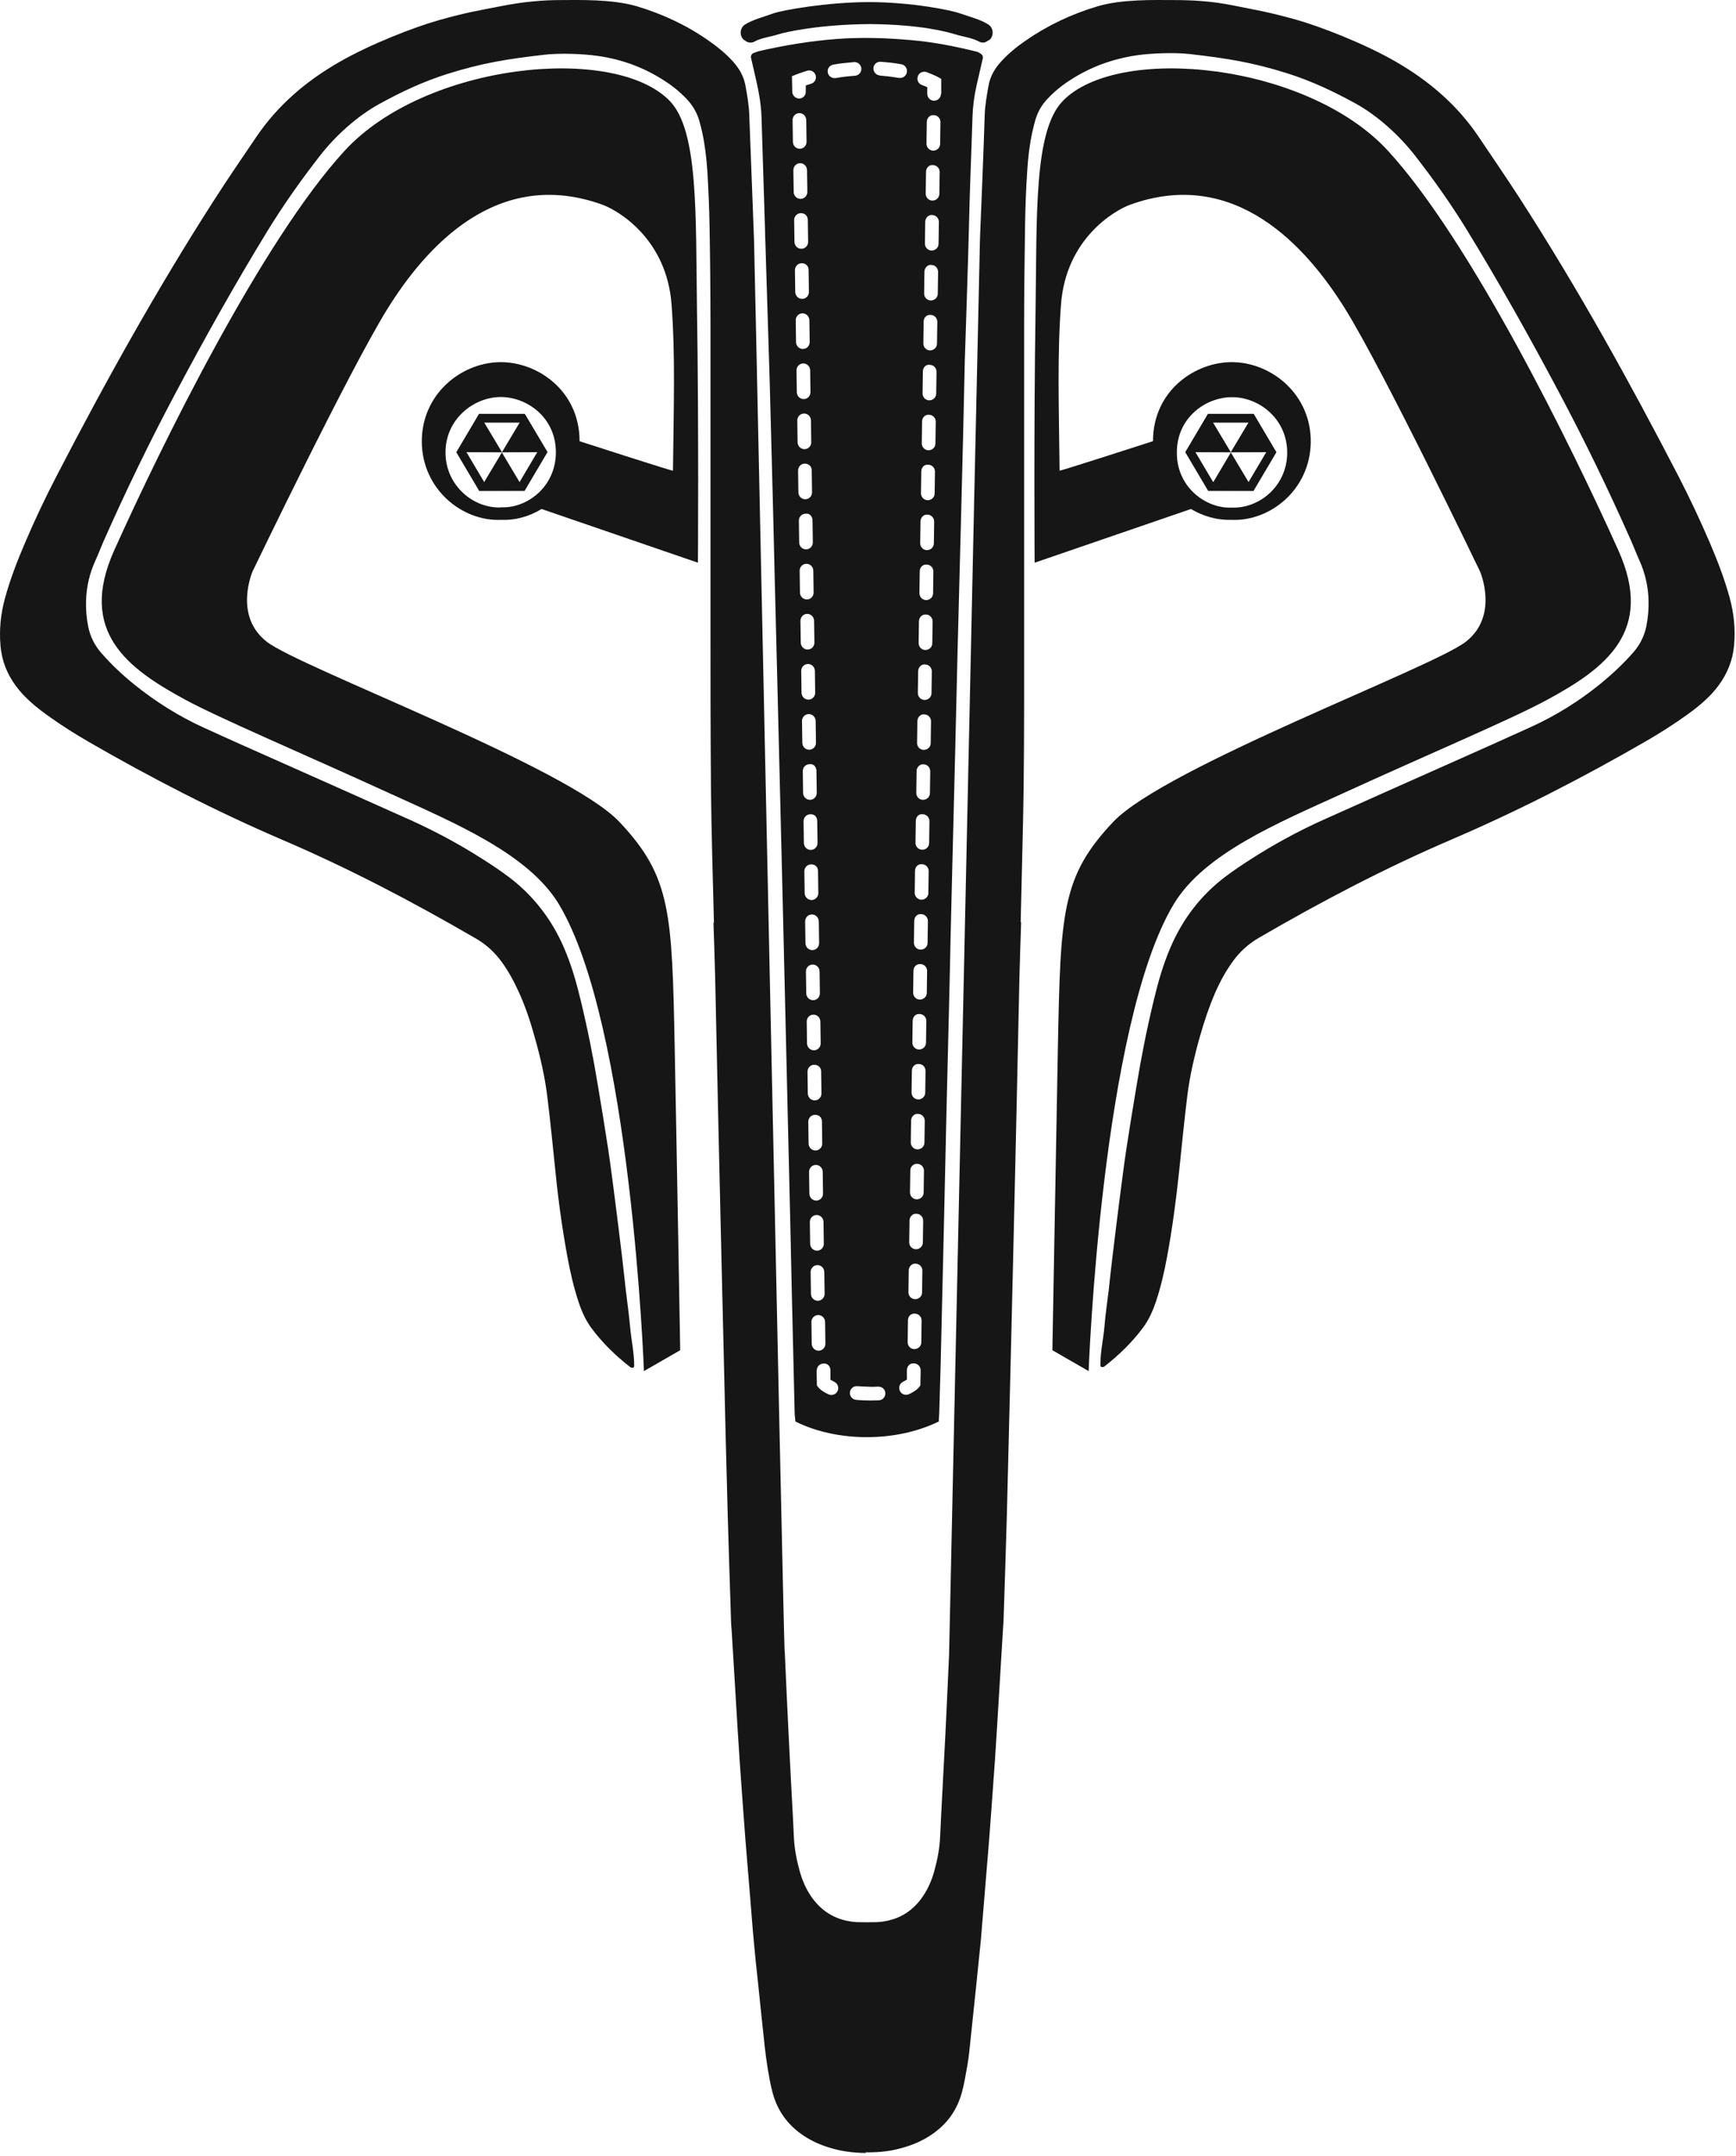 <svg width="555" height="689" viewBox="0 0 555 689" fill="none" xmlns="http://www.w3.org/2000/svg">
<path d="M316.069 7.899C313.459 6.193 310.448 5.54 306.935 4.286C304.225 3.282 291.428 0.672 277.879 0.672C264.329 0.672 249.976 3.282 247.216 4.286C243.653 5.59 240.692 6.243 238.083 7.899C236.879 8.702 236.427 10.459 237.129 11.864C237.38 12.416 237.832 12.768 238.284 13.018C239.036 13.671 240.191 13.822 241.144 13.32C243.402 12.065 246.062 11.864 249.224 10.86C251.03 10.308 261.72 7.799 278.079 7.698C294.439 7.799 303.171 10.308 304.978 10.86C308.089 11.814 310.799 12.065 313.058 13.32C313.459 13.52 313.86 13.621 314.262 13.621C314.814 13.621 315.316 13.37 315.767 13.069C316.269 12.818 316.771 12.466 317.022 11.864C317.725 10.459 317.273 8.702 316.069 7.899Z" fill="#161616"/>
<path d="M312.958 16.782C312.656 16.682 312.406 16.532 312.104 16.481C305.229 14.775 298.254 13.42 291.228 12.817C283.299 12.115 275.37 11.864 267.391 12.466C258.96 13.119 250.73 14.474 242.499 16.381C241.947 16.532 241.395 16.782 240.843 16.983C240.342 17.184 239.94 17.887 240.091 18.439C240.492 20.195 240.894 21.902 241.295 23.658C242.349 28.175 243.302 32.693 243.453 37.36C243.804 49.155 244.206 60.949 244.557 72.744C244.557 73.948 244.657 75.153 244.657 76.307C245.109 91.364 245.611 106.471 246.063 121.528C246.313 130.362 246.514 139.145 246.765 147.978C247.066 159.471 247.367 170.965 247.618 182.458C247.919 194.403 248.22 206.349 248.522 218.294C248.823 230.54 249.124 242.786 249.425 255.033C249.726 267.429 250.027 279.826 250.328 292.223C250.629 304.921 250.93 317.619 251.231 330.317C251.533 343.165 251.834 356.014 252.135 368.863C252.486 383.518 252.837 398.123 253.138 412.778C253.44 425.627 253.741 438.476 254.042 451.324C254.042 452.378 254.242 453.382 254.293 454.335C267.541 460.96 286.41 461.061 300.111 454.335C300.161 453.332 300.211 452.629 300.261 451.876C300.412 446.807 300.562 441.738 300.713 436.669C301.064 421.712 301.415 406.806 301.767 391.849C302.018 380.657 302.268 369.465 302.519 358.273C302.871 343.768 303.222 329.313 303.573 314.808C303.824 303.917 304.025 293.026 304.326 282.085C304.677 268.032 305.028 254.029 305.38 239.976C305.631 229.386 305.882 218.745 306.133 208.155C306.484 194.705 306.835 181.254 307.186 167.853C307.437 157.865 307.688 147.827 307.939 137.84C308.14 130.362 308.24 122.883 308.441 115.455C308.893 100.8 309.445 86.195 309.796 71.539C310.047 59.996 310.549 48.854 310.9 37.511C311 34.048 311.452 30.685 312.205 27.322C312.807 24.712 313.409 22.102 314.011 19.493C314.062 19.192 314.162 18.941 314.212 18.639C314.363 17.937 313.911 17.234 313.108 16.933L312.958 16.782ZM253.189 24.361L254.544 23.809C254.544 23.809 255.798 23.307 258.056 22.604C259.211 22.253 260.415 22.906 260.766 24.06C261.118 25.214 260.465 26.419 259.311 26.77C258.608 26.971 258.056 27.172 257.605 27.322V29.28C257.655 30.484 256.702 31.488 255.497 31.488C254.293 31.488 253.339 30.534 253.289 29.33L253.189 24.311V24.361ZM253.389 38.364C253.389 37.159 254.343 36.156 255.547 36.156C256.752 36.156 257.705 37.109 257.755 38.314L257.856 45.34C257.856 46.545 256.902 47.549 255.698 47.549C254.493 47.549 253.54 46.595 253.49 45.391L253.389 38.364ZM253.64 54.374C253.64 53.17 254.594 52.166 255.798 52.166C257.003 52.166 257.956 53.12 258.006 54.324L258.107 61.351C258.107 62.555 257.153 63.559 255.949 63.559C254.744 63.559 253.791 62.605 253.741 61.401L253.64 54.374ZM253.992 77.361L253.891 70.335C253.891 69.13 254.845 68.126 256.049 68.126C257.404 68.126 258.257 69.08 258.257 70.284L258.358 77.311C258.358 78.516 257.404 79.519 256.2 79.519C254.995 79.519 254.042 78.566 253.992 77.361ZM254.243 93.372L254.142 86.345C254.142 85.141 255.096 84.137 256.3 84.137C257.705 84.137 258.508 85.091 258.508 86.295L258.608 93.322C258.608 94.526 257.655 95.53 256.451 95.53C255.246 95.53 254.293 94.576 254.243 93.372ZM254.393 102.356C254.393 101.151 255.347 100.147 256.551 100.147C257.755 100.147 258.709 101.101 258.759 102.306L258.859 109.332C258.859 110.537 257.906 111.54 256.701 111.54C255.497 111.54 254.544 110.587 254.493 109.382L254.393 102.356ZM254.644 118.366C254.644 117.162 255.597 116.158 256.802 116.158C258.006 116.158 258.96 117.111 259.01 118.316L259.11 125.343C259.11 126.547 258.157 127.551 256.952 127.551C255.748 127.551 254.794 126.597 254.744 125.393L254.644 118.366ZM254.895 134.377C254.895 133.172 255.848 132.168 257.053 132.168C258.257 132.168 259.211 133.122 259.261 134.326L259.361 141.353C259.361 142.558 258.408 143.561 257.203 143.561C255.999 143.561 255.045 142.608 254.995 141.403L254.895 134.377ZM255.146 150.387C255.146 149.183 256.099 148.179 257.304 148.179C258.609 148.179 259.512 149.132 259.512 150.337L259.612 157.364C259.612 158.568 258.659 159.572 257.454 159.572C256.25 159.572 255.296 158.618 255.246 157.414L255.146 150.387ZM255.397 166.398C255.397 165.193 256.35 164.189 257.555 164.189C258.91 163.989 259.763 165.143 259.763 166.347L259.863 173.374C259.863 174.579 258.91 175.582 257.705 175.582C256.501 175.582 255.547 174.629 255.497 173.424L255.397 166.398ZM255.648 182.408C255.648 181.204 256.601 180.2 257.806 180.2C259.01 180.2 259.963 181.153 260.014 182.358L260.114 189.384C260.114 190.589 259.16 191.593 257.956 191.593C256.752 191.593 255.798 190.639 255.748 189.435L255.648 182.408ZM255.899 198.419C255.899 197.214 256.852 196.21 258.056 196.21C259.261 196.21 260.214 197.164 260.265 198.368L260.365 205.395C260.365 206.6 259.411 207.603 258.207 207.603C257.003 207.603 256.049 206.65 255.999 205.445L255.899 198.419ZM256.149 214.429C256.149 213.225 257.103 212.221 258.307 212.221C259.512 212.221 260.465 213.174 260.515 214.379L260.616 221.405C260.616 222.61 259.662 223.614 258.458 223.614C257.254 223.614 256.3 222.66 256.25 221.456L256.149 214.429ZM256.4 230.44C256.4 229.235 257.354 228.231 258.558 228.231C259.763 228.231 260.716 229.185 260.766 230.389L260.867 237.416C260.867 238.62 259.913 239.624 258.709 239.624C257.504 239.624 256.551 238.671 256.501 237.466L256.4 230.44ZM256.651 246.45C256.651 245.245 257.605 244.242 258.809 244.242C260.164 244.041 261.017 245.195 261.017 246.4L261.118 253.426C261.118 254.631 260.164 255.635 258.96 255.635C257.755 255.635 256.802 254.681 256.752 253.477L256.651 246.45ZM256.902 262.461C256.902 261.256 257.856 260.252 259.06 260.252C260.465 260.152 261.268 261.206 261.268 262.41L261.369 269.437C261.369 270.641 260.415 271.645 259.211 271.645C258.006 271.645 257.053 270.692 257.003 269.487L256.902 262.461ZM257.153 278.471C257.153 277.266 258.107 276.263 259.311 276.263C260.766 276.263 261.519 277.216 261.519 278.421L261.62 285.447C261.62 286.652 260.666 287.656 259.462 287.656C258.257 287.656 257.304 286.702 257.253 285.498L257.153 278.471ZM257.404 294.482C257.404 293.277 258.358 292.273 259.562 292.273C260.766 292.273 261.72 293.227 261.77 294.431L261.87 301.458C261.87 302.662 260.917 303.666 259.713 303.666C258.508 303.666 257.555 302.713 257.504 301.508L257.404 294.482ZM257.655 310.492C257.655 309.287 258.609 308.284 259.813 308.284C261.017 308.284 261.971 309.237 262.021 310.442L262.121 317.468C262.121 318.673 261.168 319.677 259.963 319.677C258.759 319.677 257.806 318.723 257.755 317.519L257.655 310.492ZM257.906 326.503C257.906 325.298 258.859 324.294 260.064 324.294C261.268 324.294 262.222 325.248 262.272 326.452L262.372 333.479C262.372 334.683 261.419 335.687 260.214 335.687C259.01 335.687 258.056 334.734 258.006 333.529L257.906 326.503ZM258.157 342.513C258.157 341.308 259.11 340.305 260.315 340.305C261.67 340.355 262.523 341.258 262.523 342.463L262.623 349.489C262.623 350.694 261.67 351.698 260.465 351.698C259.261 351.698 258.307 350.744 258.257 349.54L258.157 342.513ZM258.408 358.523C258.408 357.319 259.361 356.315 260.566 356.315C261.971 356.315 262.774 357.269 262.774 358.473L262.874 365.5C262.874 366.704 261.921 367.708 260.716 367.708C259.512 367.708 258.558 366.755 258.508 365.55L258.408 358.523ZM258.659 374.534C258.659 373.329 259.612 372.326 260.817 372.326C262.021 372.326 262.974 373.279 263.025 374.484L263.125 381.51C263.125 382.715 262.172 383.719 260.967 383.719C259.763 383.719 258.809 382.765 258.759 381.56L258.659 374.534ZM258.91 390.544C258.91 389.34 259.863 388.336 261.068 388.336C262.272 388.336 263.225 389.29 263.276 390.494L263.376 397.521C263.376 398.725 262.422 399.729 261.218 399.729C260.014 399.729 259.06 398.776 259.01 397.571L258.91 390.544ZM259.161 406.555C259.161 405.35 260.114 404.347 261.318 404.347C262.523 404.347 263.476 405.3 263.526 406.505L263.627 413.531C263.627 414.736 262.673 415.74 261.469 415.74C260.265 415.74 259.311 414.786 259.261 413.581L259.161 406.555ZM261.72 431.7C260.515 431.7 259.562 430.746 259.512 429.542L259.411 422.515C259.411 421.311 260.365 420.307 261.569 420.307C262.774 420.307 263.727 421.26 263.777 422.465L263.878 429.492C263.878 430.696 262.924 431.7 261.72 431.7ZM266.788 24.963C265.735 24.963 264.831 24.21 264.631 23.157C264.43 21.952 265.233 20.848 266.437 20.647C268.444 20.296 270.653 20.045 273.011 19.844C274.165 19.744 275.269 20.647 275.37 21.852C275.47 23.056 274.567 24.11 273.363 24.21C271.154 24.361 269.047 24.612 267.19 24.963C267.09 24.963 266.939 24.963 266.839 24.963H266.788ZM281.041 447.56C280.238 447.56 279.334 447.61 278.381 447.61C276.775 447.61 275.169 447.56 273.714 447.409C272.509 447.309 271.606 446.255 271.706 445.05C271.807 443.846 272.861 442.942 274.065 443.043C275.37 443.143 276.825 443.193 278.331 443.244C279.184 443.244 279.987 443.244 280.74 443.193C281.944 443.143 282.998 444.047 283.048 445.251C283.098 446.456 282.195 447.51 280.99 447.56H281.041ZM281.292 24.11C280.087 24.01 279.184 23.006 279.234 21.801C279.284 20.597 280.338 19.643 281.542 19.744C283.801 19.894 286.009 20.145 288.167 20.547C289.371 20.747 290.124 21.902 289.923 23.106C289.722 24.16 288.819 24.913 287.765 24.913C287.615 24.913 287.514 24.913 287.364 24.913C285.356 24.562 283.299 24.311 281.241 24.16L281.292 24.11ZM294.289 442.742L293.888 443.294C293.687 443.595 292.784 444.599 290.576 445.602C290.274 445.753 289.973 445.803 289.672 445.803C288.819 445.803 288.016 445.301 287.665 444.498C287.163 443.394 287.665 442.089 288.769 441.587C289.321 441.336 289.672 441.136 289.923 440.935V437.923C289.973 436.719 290.826 435.615 292.181 435.765C293.386 435.765 294.339 436.769 294.339 437.974L294.239 442.691L294.289 442.742ZM261.118 438.024C261.118 436.819 262.071 435.815 263.276 435.815C264.63 435.665 265.484 436.769 265.484 437.974V440.985C265.785 441.136 266.186 441.387 266.688 441.637C267.792 442.139 268.294 443.444 267.792 444.548C267.441 445.352 266.638 445.853 265.785 445.853C265.484 445.853 265.183 445.803 264.881 445.653C262.673 444.649 261.77 443.645 261.569 443.344L261.168 442.792L261.068 438.074L261.118 438.024ZM294.54 429.04C294.54 430.244 293.536 431.198 292.332 431.198C291.128 431.198 290.174 430.194 290.174 428.99L290.274 422.013C290.274 420.809 291.128 419.755 292.483 419.855C293.687 419.855 294.64 420.859 294.64 422.064L294.54 429.04ZM294.791 413.08C294.791 414.284 293.787 415.238 292.583 415.238C291.379 415.238 290.425 414.234 290.425 413.029L290.525 406.053C290.525 404.849 291.579 403.694 292.733 403.895C293.938 403.895 294.891 404.899 294.891 406.103L294.791 413.08ZM295.042 397.119C295.042 398.324 294.038 399.277 292.834 399.277C291.629 399.277 290.676 398.274 290.676 397.069L290.776 390.093C290.776 388.888 291.83 387.784 292.984 387.935C294.189 387.935 295.142 388.938 295.142 390.143L295.042 397.119ZM295.293 381.159C295.293 382.364 294.289 383.317 293.085 383.317C291.88 383.317 290.927 382.313 290.927 381.109L291.027 374.132C291.027 372.928 292.031 371.874 293.235 371.974C294.44 371.974 295.393 372.978 295.393 374.183L295.293 381.159ZM295.544 365.199C295.544 366.403 294.54 367.357 293.336 367.357C292.131 367.357 291.178 366.353 291.178 365.148L291.278 358.172C291.278 356.968 292.282 355.863 293.486 356.014C294.691 356.014 295.644 357.018 295.644 358.222L295.544 365.199ZM295.795 349.238C295.795 350.443 294.791 351.397 293.587 351.397C292.382 351.397 291.429 350.393 291.429 349.188L291.529 342.212C291.529 341.007 292.483 339.953 293.737 340.054C294.942 340.054 295.895 341.057 295.895 342.262L295.795 349.238ZM296.046 333.278C296.046 334.483 295.042 335.436 293.838 335.436C292.633 335.436 291.68 334.432 291.68 333.228L291.78 326.252C291.78 325.047 292.733 323.943 293.988 324.093C295.192 324.093 296.146 325.097 296.146 326.302L296.046 333.278ZM296.296 317.318C296.296 318.522 295.293 319.476 294.088 319.476C292.884 319.476 291.931 318.472 291.931 317.268L292.031 310.291C292.031 309.087 292.934 308.033 294.239 308.133C295.443 308.133 296.397 309.137 296.397 310.341L296.296 317.318ZM296.547 301.358C296.547 302.562 295.544 303.516 294.339 303.516C293.135 303.516 292.181 302.512 292.181 301.307L292.282 294.331C292.282 293.126 293.185 292.022 294.49 292.173C295.694 292.173 296.648 293.177 296.648 294.381L296.547 301.358ZM296.798 285.397C296.798 286.602 295.795 287.555 294.59 287.555C293.386 287.555 292.432 286.552 292.432 285.347L292.533 278.371C292.533 277.166 293.386 276.112 294.741 276.212C295.945 276.212 296.899 277.216 296.899 278.421L296.798 285.397ZM297.049 269.437C297.049 270.641 296.046 271.595 294.841 271.595C293.637 271.595 292.683 270.591 292.683 269.387L292.784 262.41C292.784 261.206 293.637 260.051 294.992 260.252C296.196 260.252 297.15 261.256 297.15 262.461L297.049 269.437ZM297.3 253.477C297.3 254.681 296.297 255.635 295.092 255.635C293.888 255.635 292.934 254.631 292.934 253.426L293.035 246.45C293.035 245.245 294.088 244.141 295.243 244.292C296.447 244.292 297.401 245.296 297.401 246.5L297.3 253.477ZM297.551 237.516C297.551 238.721 296.547 239.674 295.343 239.674C294.139 239.674 293.185 238.671 293.185 237.466L293.286 230.49C293.286 229.285 294.339 228.131 295.494 228.332C296.698 228.332 297.651 229.335 297.651 230.54L297.551 237.516ZM297.802 221.556C297.802 222.761 296.798 223.714 295.594 223.714C294.39 223.714 293.436 222.71 293.436 221.506L293.536 214.529C293.536 213.325 294.54 212.221 295.744 212.371C296.949 212.371 297.902 213.375 297.902 214.58L297.802 221.556ZM298.053 205.596C298.053 206.8 297.049 207.754 295.845 207.754C294.64 207.754 293.687 206.75 293.687 205.546L293.787 198.569C293.787 197.365 294.791 196.311 295.995 196.411C297.2 196.411 298.153 197.415 298.153 198.619L298.053 205.596ZM298.304 189.635C298.304 190.84 297.3 191.794 296.096 191.794C294.891 191.794 293.938 190.79 293.938 189.585L294.038 182.609C294.038 181.404 294.992 180.3 296.246 180.451C297.451 180.451 298.404 181.455 298.404 182.659L298.304 189.635ZM298.555 173.675C298.555 174.88 297.551 175.833 296.347 175.833C295.142 175.833 294.189 174.829 294.189 173.625L294.289 166.649C294.289 165.444 295.243 164.39 296.497 164.49C297.702 164.49 298.655 165.494 298.655 166.699L298.555 173.675ZM298.806 157.715C298.806 158.919 297.802 159.873 296.598 159.873C295.393 159.873 294.44 158.869 294.44 157.665L294.54 150.688C294.54 149.484 295.443 148.38 296.748 148.53C297.953 148.53 298.906 149.534 298.906 150.738L298.806 157.715ZM299.057 141.755C299.057 142.959 298.053 143.913 296.849 143.913C295.644 143.913 294.691 142.909 294.691 141.704L294.791 134.728C294.791 133.523 295.694 132.469 296.999 132.57C298.203 132.57 299.157 133.574 299.157 134.778L299.057 141.755ZM299.308 125.794C299.308 126.999 298.304 127.952 297.099 127.952C295.895 127.952 294.942 126.949 294.942 125.744L295.042 118.768C295.042 117.563 295.895 116.409 297.25 116.61C298.454 116.61 299.408 117.613 299.408 118.818L299.308 125.794ZM299.558 109.834C299.558 111.039 298.555 111.992 297.35 111.992C296.146 111.992 295.192 110.988 295.192 109.784L295.293 102.807C295.293 101.603 296.146 100.549 297.501 100.649C298.705 100.649 299.659 101.653 299.659 102.858L299.558 109.834ZM299.809 93.874C299.809 95.078 298.806 96.032 297.601 96.032C296.397 96.032 295.443 95.028 295.443 93.823L295.544 86.847C295.544 85.643 296.598 84.488 297.752 84.689C298.956 84.689 299.91 85.693 299.91 86.897L299.809 93.874ZM300.06 77.913C300.06 79.118 299.057 80.072 297.852 80.072C296.648 80.072 295.694 79.068 295.694 77.863L295.795 70.887C295.795 69.682 296.849 68.578 298.003 68.729C299.207 68.729 300.161 69.733 300.161 70.937L300.06 77.913ZM300.311 61.953C300.311 63.158 299.308 64.111 298.103 64.111C296.899 64.111 295.945 63.107 295.945 61.903L296.046 54.926C296.046 53.722 297.049 52.568 298.254 52.768C299.458 52.768 300.412 53.772 300.412 54.977L300.311 61.953ZM300.562 45.993C300.562 47.197 299.558 48.151 298.354 48.151C297.15 48.151 296.196 47.147 296.196 45.943L296.296 38.966C296.296 37.762 297.3 36.657 298.505 36.808C299.709 36.808 300.663 37.812 300.663 39.016L300.562 45.993ZM300.813 30.032C300.813 31.237 299.809 32.191 298.605 32.191C297.401 32.191 296.447 31.187 296.447 29.982V27.874C296.046 27.674 295.443 27.423 294.741 27.172C293.587 26.77 293.035 25.515 293.436 24.361C293.838 23.207 295.092 22.655 296.246 23.056C298.505 23.909 299.759 24.562 299.759 24.562L300.913 25.214V30.083L300.813 30.032Z" fill="#161616"/>
<path d="M185.29 141.001C185.29 124.79 171.64 115.454 159.546 115.756C147.1 116.057 134.655 126.245 134.855 141.402C135.056 156.359 147.753 166.748 160.299 166.146C164.564 166.347 169.131 165.142 173.146 162.683L223.129 179.848C223.129 179.848 223.43 137.387 222.828 98.791C222.376 68.527 223.329 41.826 214.146 32.29C196.481 13.971 135.909 20.094 110.115 48.251C83.718 77.059 51.751 142.005 36.495 175.933C24.852 201.881 40.761 213.625 59.178 223.613C70.319 229.636 96.515 240.728 124.819 253.677C145.294 263.012 168.88 272.849 178.616 288.91C201.801 327.255 205.866 438.224 205.866 438.224L217.458 431.549C217.458 431.549 216.555 378.297 215.702 334.934C214.848 291.57 214.547 280.177 197.987 262.661C181.426 245.144 96.114 213.475 85.324 205.143C74.534 196.812 80.757 182.608 80.757 182.608C80.757 182.608 111.42 118.817 123.815 98.791C136.261 78.766 158.994 53.32 192.567 65.415C197.635 67.272 213.142 76.306 214.698 97.336C215.902 113.296 215.4 128.755 215.15 150.437C215.15 150.688 185.24 141.001 185.24 141.001H185.29ZM160.248 162.181C151.466 162.582 142.584 155.355 142.433 144.866C142.283 134.276 151.015 127.149 159.696 126.898C168.177 126.697 177.712 133.222 177.712 144.564C177.712 155.706 168.328 162.532 160.248 162.131V162.181Z" fill="#161616"/>
<path d="M166.12 135.08L171.741 144.566L166.12 154.052H154.779L149.158 144.566L154.779 135.08H166.12ZM167.726 132.27H153.173L145.896 144.566L153.173 156.862H167.726L175.003 144.566L167.726 132.27Z" fill="#161616"/>
<path d="M153.174 132.319L145.947 144.515L160.501 144.566L153.174 132.319Z" fill="#161616"/>
<path d="M167.778 132.319L175.054 144.515L160.451 144.566L167.778 132.319Z" fill="#161616"/>
<path d="M160.45 144.616L167.727 156.812L153.124 156.862L160.45 144.616Z" fill="#161616"/>
<path d="M338.753 150.437C338.502 128.755 338 113.347 339.204 97.336C340.76 76.307 356.267 67.273 361.335 65.416C394.858 53.32 417.642 78.766 430.087 98.792C442.533 118.818 473.145 182.609 473.145 182.609C473.145 182.609 479.368 196.762 468.578 205.144C457.789 213.475 372.526 245.195 355.916 262.661C339.355 280.177 339.054 291.57 338.201 334.934C337.398 378.298 336.444 431.549 336.444 431.549L348.037 438.224C348.037 438.224 352.102 327.305 375.287 288.91C385.022 272.799 408.609 263.012 429.084 253.677C457.387 240.728 483.633 229.686 494.724 223.613C513.141 213.626 529.05 201.881 517.407 175.933C502.151 142.005 470.184 77.06 443.787 48.251C417.993 20.095 357.421 13.972 339.756 32.291C330.523 41.827 331.526 68.528 331.075 98.792C330.472 137.388 330.774 179.848 330.774 179.848L380.757 162.683C384.771 165.092 389.338 166.297 393.604 166.146C406.2 166.749 418.846 156.359 419.047 141.403C419.248 126.246 406.802 116.057 394.356 115.756C382.262 115.455 368.612 124.79 368.612 141.001C368.612 141.001 338.702 150.688 338.702 150.437H338.753ZM376.24 144.615C376.24 133.272 385.775 126.748 394.256 126.948C402.988 127.149 411.67 134.276 411.519 144.916C411.369 155.406 402.536 162.633 393.704 162.232C385.624 162.583 376.19 155.807 376.24 144.665V144.615Z" fill="#161616"/>
<path d="M399.174 135.08L404.794 144.566L399.174 154.052H387.832L382.212 144.566L387.832 135.08H399.174ZM400.78 132.27H386.226L378.95 144.566L386.226 156.862H400.78L408.056 144.566L400.78 132.27Z" fill="#161616"/>
<path d="M400.78 132.319L408.006 144.515L393.453 144.566L400.78 132.319Z" fill="#161616"/>
<path d="M386.176 132.319L378.949 144.515L393.503 144.566L386.176 132.319Z" fill="#161616"/>
<path d="M393.503 144.616L386.276 156.812L400.83 156.862L393.503 144.616Z" fill="#161616"/>
<path d="M276.624 687.918C280.187 687.968 283.7 687.717 287.213 686.814C290.425 686.011 293.486 684.906 296.347 683.2C302.017 679.837 305.831 675.069 307.538 668.695C308.24 666.085 308.692 663.425 309.144 660.815C309.545 658.607 309.846 656.399 310.047 654.14C310.749 647.465 311.452 640.79 312.155 634.064C312.606 629.447 313.108 624.83 313.56 620.262C313.961 615.645 314.312 611.027 314.714 606.41C315.216 600.287 315.718 594.214 316.219 588.091C316.27 587.187 316.37 586.284 316.42 585.431C316.972 577.852 317.574 570.223 318.076 562.645C318.528 556.22 318.879 549.796 319.281 543.422C319.732 535.944 320.184 528.516 320.636 521.037C320.686 519.983 320.786 518.93 320.836 517.926C321.188 506.733 321.589 495.541 321.89 484.299C322.342 466.833 322.743 449.367 323.195 431.851C323.496 419.153 323.797 406.455 324.098 393.757C324.399 380.607 324.701 367.457 325.002 354.308C325.303 340.405 325.604 326.503 325.905 312.65C326.056 306.678 326.256 300.705 326.457 294.732C326.407 294.732 326.357 294.732 326.306 294.732C326.608 280.378 327.059 266.074 327.26 251.72C327.461 233.802 327.41 215.834 327.41 197.917C327.41 166.699 327.41 135.431 327.41 104.213C327.41 93.472 327.561 82.681 327.712 71.941C327.812 66.119 328.013 60.297 328.414 54.475C328.665 50.309 329.167 46.143 330.07 42.028C330.371 40.723 330.672 39.418 331.074 38.113C331.827 35.654 333.081 33.496 334.888 31.588C337.046 29.28 339.455 27.322 342.114 25.616C348.588 21.4 355.664 18.84 363.342 17.686C368.11 16.983 375.687 16.732 380.455 17.284C392.198 18.64 400.328 19.894 411.619 23.458C419.347 25.917 426.273 29.179 433.399 33.094C440.424 36.959 447.45 43.383 452.368 49.707C458.34 57.386 463.961 65.316 469.029 73.597C479.417 90.561 489.103 107.877 498.437 125.443C506.717 141.002 514.395 156.862 521.521 172.973C522.425 175.03 523.228 177.138 524.131 179.146C525.938 183.161 526.891 187.327 527.042 191.693C527.142 194.554 526.891 197.365 526.339 200.175C525.687 203.287 524.282 206.098 522.174 208.507C518.912 212.221 515.299 215.583 511.485 218.695C504.71 224.166 497.383 228.733 489.454 232.347C480.873 236.262 472.291 240.076 463.71 243.89C450.21 249.913 436.711 255.886 423.211 261.959C415.182 265.572 407.403 269.788 399.976 274.556C397.216 276.313 394.456 278.17 391.846 280.127C383.917 286.1 378.096 293.729 374.182 302.863C371.873 308.233 370.267 313.805 368.912 319.476C366.704 328.61 364.848 337.845 363.342 347.13C362.238 353.755 361.134 360.381 360.13 367.006C359.327 372.326 358.675 377.646 357.972 382.966C357.169 389.189 356.417 395.413 355.664 401.636C355.212 405.2 354.861 408.763 354.46 412.327C354.008 416.191 353.406 420.006 353.105 423.87C352.753 428.036 351.75 432.152 351.8 436.317C351.8 436.719 351.95 436.92 352.302 436.92C352.452 436.92 352.603 436.92 352.703 436.92C352.854 436.92 353.004 436.819 353.105 436.719C357.721 433.105 361.887 429.09 365.4 424.372C367.307 421.813 368.561 418.952 369.565 415.991C371.121 411.323 372.225 406.505 373.128 401.636C374.784 392.652 375.988 383.668 376.942 374.584C377.795 366.403 378.598 358.222 379.602 350.092C380.405 343.718 381.86 337.444 383.616 331.271C384.971 326.503 386.527 321.835 388.484 317.318C390.04 313.754 391.897 310.341 394.205 307.18C396.413 304.118 399.173 301.659 402.435 299.751C422.459 288.107 442.934 277.367 464.262 268.232C485.54 259.098 506.115 248.508 526.189 236.914C530.705 234.304 535.121 231.494 539.387 228.432C542.197 226.424 544.857 224.266 547.216 221.757C550.427 218.294 552.736 214.329 553.84 209.711C554.091 208.557 554.292 207.352 554.392 206.198C554.844 201.079 554.342 196.06 552.987 191.091C551.331 185.018 549.072 179.196 546.613 173.424C543.552 166.297 540.24 159.271 536.677 152.345C521.02 122.08 504.509 92.318 486.041 63.66C481.675 56.884 477.109 50.259 472.592 43.533C465.767 33.445 456.734 25.766 446.196 19.694C436.309 13.972 422.057 8.451 414.228 6.243C405.346 3.783 401.883 3.281 394.456 1.776C387.029 0.27 380.655 0.019 374.935 0.019C369.214 0.019 358.826 -0.332 350.846 2.027C342.616 4.486 334.938 8.1 327.912 12.968C325.102 14.925 322.392 17.084 320.084 19.643C318.026 21.902 316.521 24.411 316.019 27.473C315.467 30.585 314.915 33.596 314.814 36.758C314.413 49.456 313.861 62.154 313.359 74.852C313.208 78.265 313.208 81.728 313.108 85.141C312.807 94.827 303.473 528.315 303.423 528.767C303.021 537.399 302.67 546.082 302.218 554.715C301.767 563.347 301.315 572.03 300.863 580.663C300.763 582.771 300.663 584.828 300.562 586.936C300.412 590.701 299.709 594.364 298.705 597.978C297.902 600.889 296.748 603.599 295.042 606.109C291.529 611.278 286.611 613.989 280.388 614.34C279.134 614.39 275.219 614.39 273.965 614.34C267.742 613.989 262.824 611.228 259.311 606.109C257.605 603.599 256.451 600.889 255.648 597.978C254.644 594.364 253.941 590.701 253.791 586.936C253.69 584.828 253.59 582.771 253.49 580.663C253.038 572.03 252.536 563.347 252.135 554.715C251.683 546.082 251.332 537.399 250.93 528.767C250.93 528.315 250.88 527.863 250.83 527.411C250.378 518.779 241.546 94.827 241.245 85.091C241.145 81.678 241.145 78.215 240.994 74.802C240.542 62.104 239.99 49.406 239.539 36.708C239.438 33.546 238.886 30.484 238.334 27.423C237.782 24.361 236.327 21.852 234.269 19.593C231.961 17.033 229.251 14.875 226.441 12.918C219.415 7.999 211.737 4.436 203.507 1.977C195.477 -0.332 185.039 0.019 179.368 0.019C173.697 0.019 167.475 0.521 160.098 1.977C152.721 3.432 149.208 3.934 140.325 6.443C132.446 8.652 118.244 14.173 108.358 19.894C97.87 25.917 88.837 33.596 81.961 43.734C77.445 50.41 72.878 57.035 68.512 63.86C50.095 92.519 33.534 122.281 17.877 152.545C14.314 159.421 11.002 166.448 7.94 173.625C5.481 179.397 3.223 185.219 1.567 191.292C0.212 196.26 -0.29 201.279 0.162 206.399C0.262 207.603 0.463 208.758 0.714 209.912C1.768 214.529 4.126 218.494 7.338 221.958C9.697 224.467 12.357 226.625 15.167 228.633C19.432 231.694 23.849 234.505 28.365 237.115C48.439 248.709 69.014 259.299 90.292 268.433C111.62 277.568 132.095 288.308 152.118 299.952C155.431 301.859 158.14 304.369 160.349 307.38C162.657 310.542 164.464 313.955 166.07 317.519C168.077 322.036 169.633 326.703 170.937 331.471C172.694 337.645 174.149 343.918 174.952 350.292C175.956 358.423 176.759 366.604 177.612 374.785C178.515 383.869 179.77 392.853 181.426 401.837C182.329 406.706 183.433 411.474 184.989 416.191C185.993 419.203 187.247 422.013 189.154 424.573C192.667 429.291 196.832 433.306 201.449 436.92C201.549 437.02 201.7 437.07 201.851 437.12C202.001 437.12 202.152 437.12 202.252 437.12C202.603 437.12 202.754 436.92 202.754 436.518C202.754 432.302 201.8 428.237 201.449 424.071C201.098 420.207 200.546 416.342 200.094 412.528C199.693 408.964 199.291 405.401 198.89 401.837C198.137 395.614 197.384 389.39 196.581 383.167C195.879 377.846 195.226 372.476 194.423 367.206C193.42 360.581 192.316 353.956 191.212 347.331C189.706 338.046 187.849 328.811 185.641 319.677C184.286 314.005 182.68 308.434 180.372 303.064C176.458 293.929 170.586 286.301 162.707 280.328C160.098 278.371 157.338 276.514 154.577 274.757C147.15 269.989 139.422 265.823 131.342 262.159C117.843 256.086 104.343 250.114 90.844 244.091C82.263 240.277 73.631 236.462 65.1 232.548C57.171 228.934 49.844 224.316 43.069 218.896C39.205 215.784 35.642 212.422 32.38 208.708C30.272 206.298 28.867 203.488 28.215 200.376C27.663 197.616 27.412 194.755 27.512 191.894C27.663 187.527 28.616 183.312 30.423 179.347C31.376 177.289 32.129 175.231 33.032 173.173C40.158 157.062 47.836 141.202 56.117 125.644C65.451 108.077 75.136 90.762 85.525 73.798C90.593 65.517 96.214 57.587 102.186 49.908C107.104 43.533 114.129 37.159 121.155 33.295C128.231 29.38 135.206 26.118 142.935 23.658C154.226 20.095 162.356 18.84 174.099 17.485C178.866 16.933 186.444 17.184 191.212 17.887C198.89 18.991 205.966 21.601 212.439 25.817C215.099 27.523 217.508 29.48 219.666 31.789C221.422 33.696 222.727 35.855 223.48 38.314C223.881 39.619 224.182 40.924 224.483 42.229C225.387 46.344 225.838 50.51 226.14 54.676C226.491 60.498 226.742 66.32 226.842 72.142C227.043 82.882 227.143 93.673 227.143 104.413C227.143 135.631 227.143 166.9 227.143 198.118C227.143 216.035 227.143 234.003 227.294 251.921C227.444 266.275 227.896 280.579 228.247 294.933C228.197 294.933 228.147 294.933 228.097 294.933C228.297 300.906 228.498 306.878 228.649 312.851C228.95 326.753 229.251 340.656 229.552 354.508C229.853 367.658 230.154 380.808 230.455 393.957C230.756 406.655 231.058 419.353 231.359 432.051C231.76 449.517 232.162 466.983 232.663 484.499C232.965 495.692 233.366 506.884 233.717 518.126C233.717 519.18 233.868 520.234 233.918 521.238C234.37 528.716 234.821 536.144 235.273 543.623C235.674 550.047 236.026 556.471 236.477 562.845C236.979 570.424 237.581 578.053 238.133 585.631C238.184 586.535 238.284 587.438 238.334 588.292C238.836 594.415 239.338 600.488 239.84 606.611C240.241 611.228 240.542 615.846 240.994 620.463C241.395 625.081 241.897 629.698 242.399 634.265C243.102 640.94 243.754 647.616 244.507 654.341C244.758 656.549 245.059 658.808 245.41 661.016C245.862 663.676 246.313 666.336 247.016 668.896C248.722 675.27 252.536 680.038 258.207 683.401C261.067 685.107 264.129 686.211 267.34 687.014C270.853 687.868 274.366 688.169 277.929 688.119H276.926L276.624 687.918Z" fill="#161616"/>
</svg>
